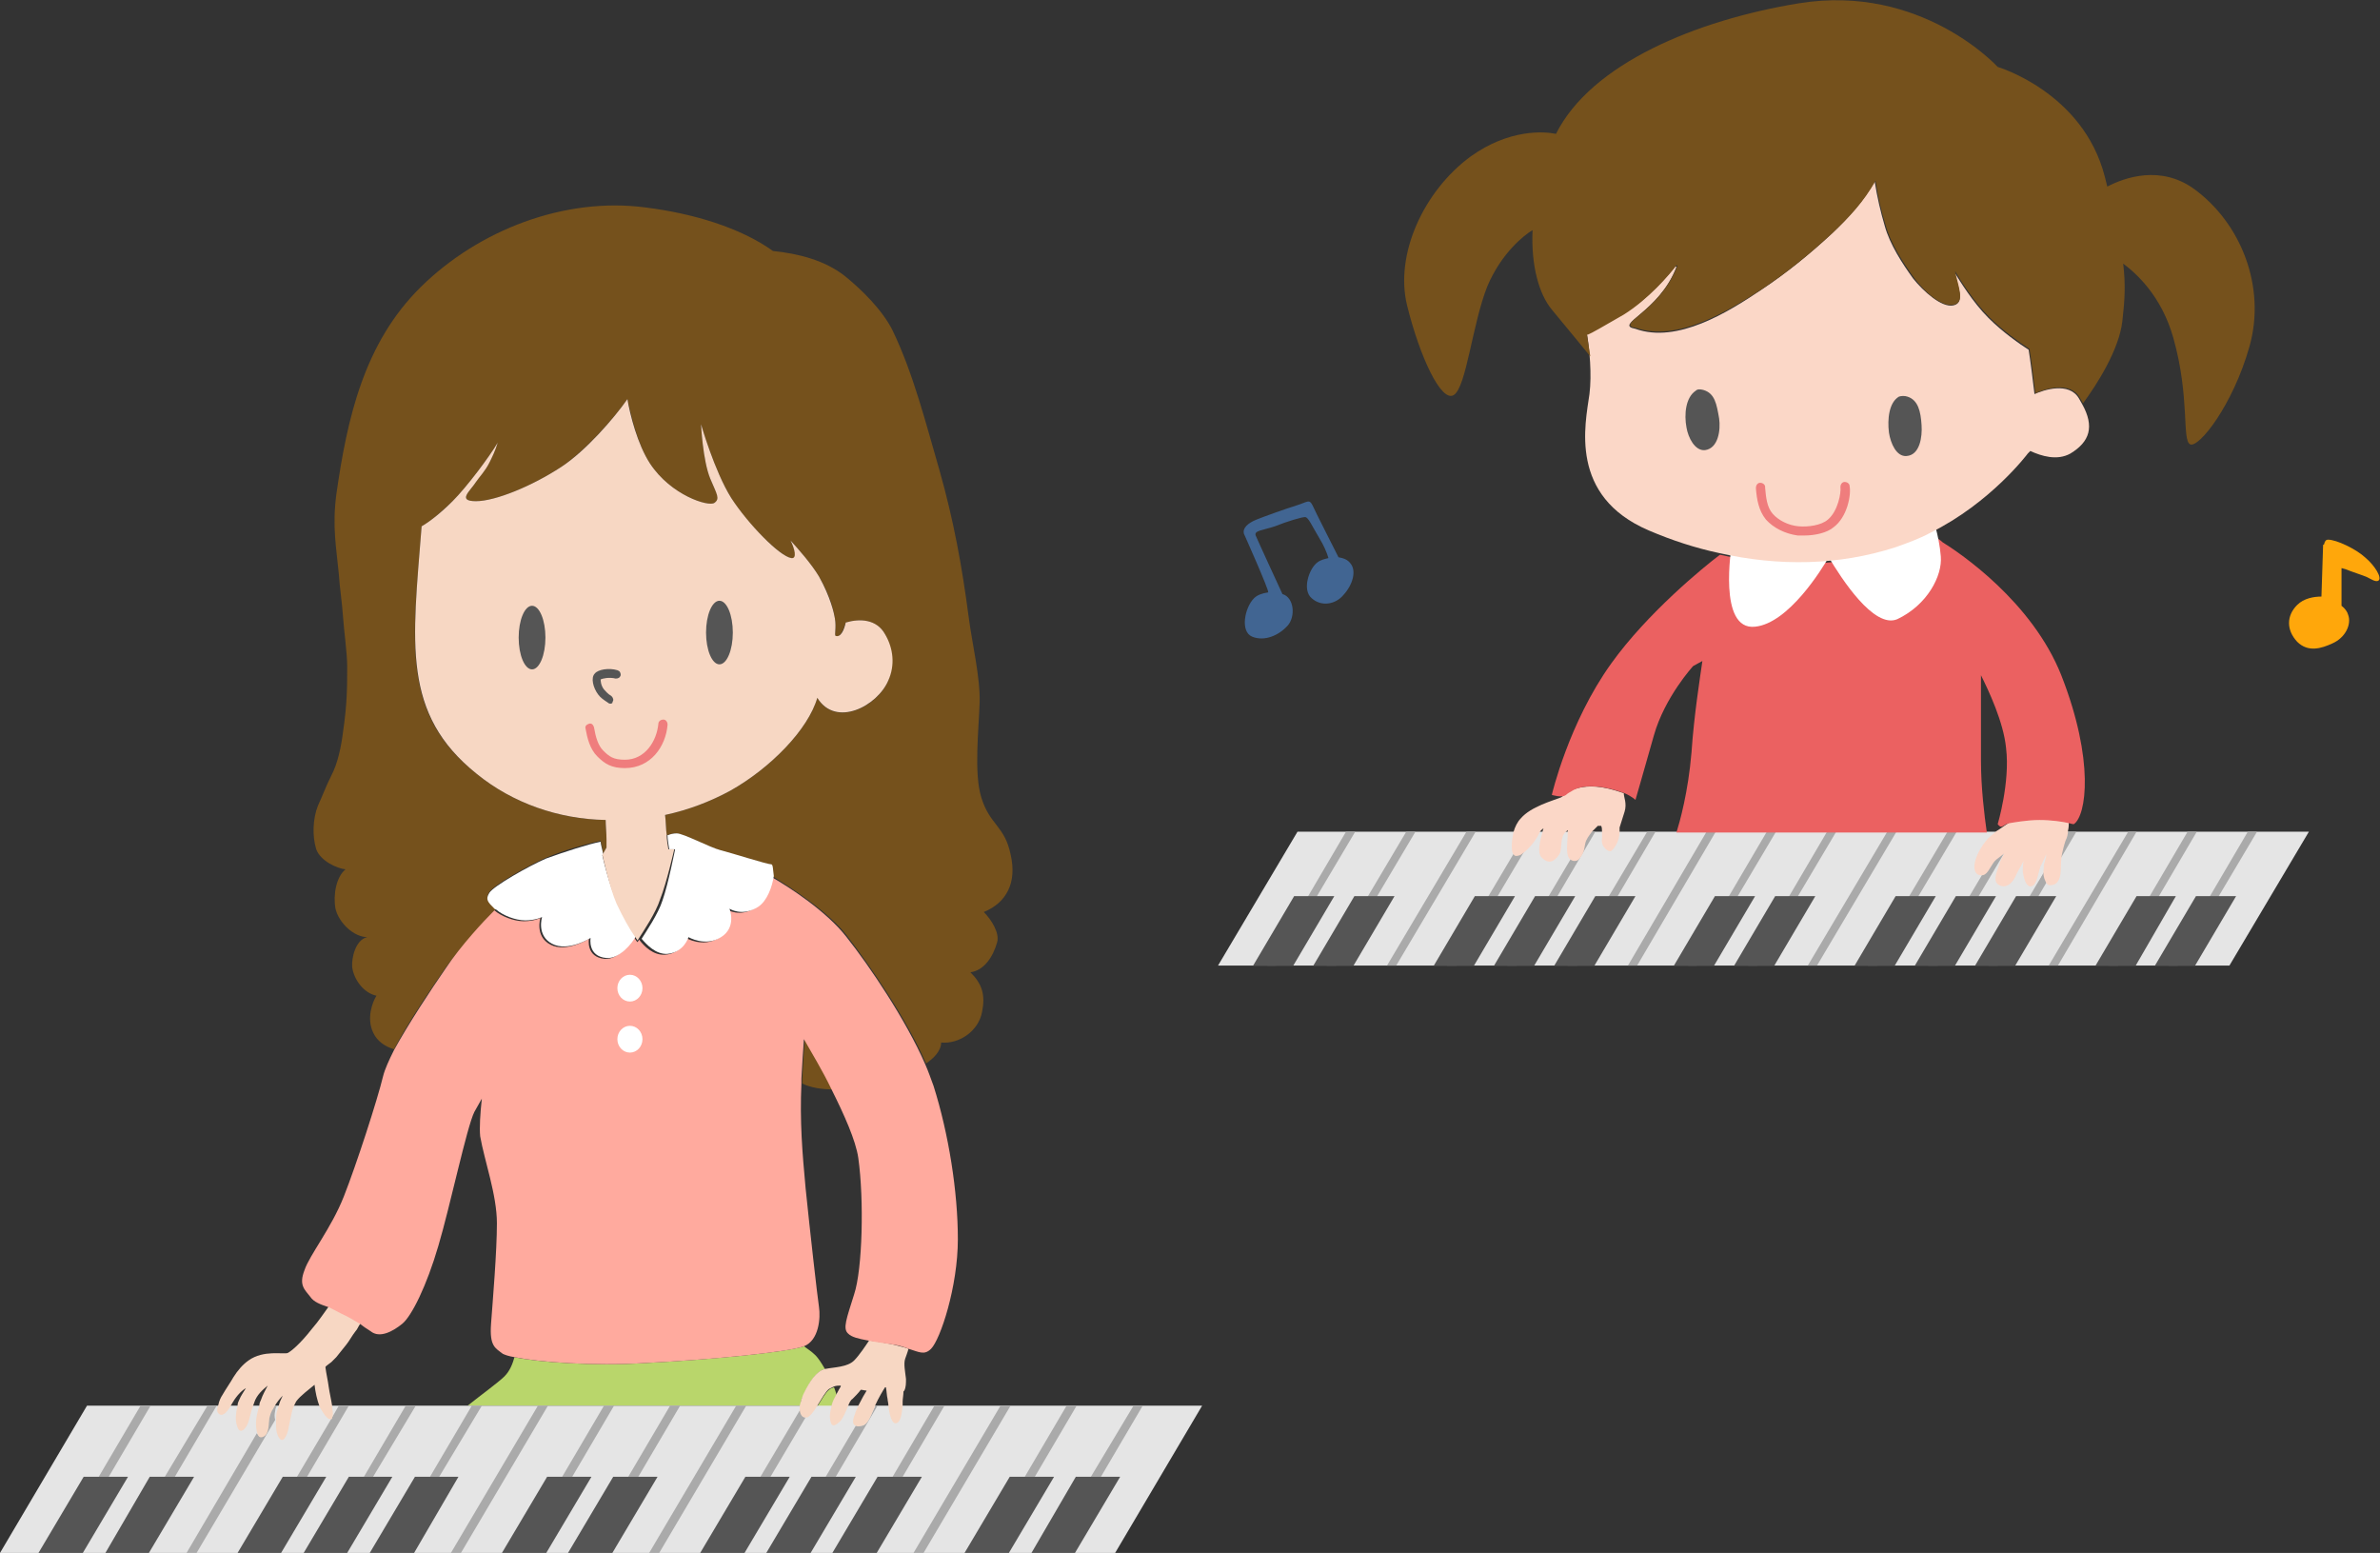 <?xml version="1.0" encoding="utf-8"?>
<!-- Generator: Adobe Illustrator 18.1.0, SVG Export Plug-In . SVG Version: 6.00 Build 0)  -->
<!DOCTYPE svg PUBLIC "-//W3C//DTD SVG 1.1//EN" "http://www.w3.org/Graphics/SVG/1.1/DTD/svg11.dtd">
<svg version="1.1" xmlns="http://www.w3.org/2000/svg" xmlns:xlink="http://www.w3.org/1999/xlink" x="0px" y="0px" width="284.5px"
	 height="185.6px" viewBox="0 0 284.5 185.6" enable-background="new 0 0 284.5 185.6" xml:space="preserve">
<rect x="0" y="0" width="284.5" height="185.6" fill="#333333" stroke="none"/>
<g id="レイヤー_1">
</g>
<g id="イラスト">
	<g>
		<g>
			<polygon fill="#E5E5E5" points="155.1,99.4 145.6,115.4 266.5,115.4 276,99.4 			"/>
			<g>
				<polygon fill="#AAAAAA" points="160.9,99.4 151.5,115.4 152.5,115.4 162,99.4 				"/>
				<polygon fill="#AAAAAA" points="168.1,99.4 158.6,115.4 159.7,115.4 169.2,99.4 				"/>
				<polygon fill="#AAAAAA" points="175.3,99.4 165.8,115.4 166.9,115.4 176.4,99.4 				"/>
				<polygon fill="#AAAAAA" points="182.5,99.4 173,115.4 174.1,115.4 183.6,99.4 				"/>
				<polygon fill="#AAAAAA" points="189.7,99.4 180.2,115.4 181.3,115.4 190.7,99.4 				"/>
				<polygon fill="#AAAAAA" points="196.9,99.4 187.4,115.4 188.5,115.4 197.9,99.4 				"/>
				<polygon fill="#AAAAAA" points="204,99.4 194.6,115.4 195.7,115.4 205.1,99.4 				"/>
				<polygon fill="#AAAAAA" points="211.2,99.4 201.8,115.4 202.8,115.4 212.3,99.4 				"/>
				<polygon fill="#AAAAAA" points="218.4,99.4 209,115.4 210,115.4 219.5,99.4 				"/>
				<polygon fill="#AAAAAA" points="225.6,99.4 216.1,115.4 217.2,115.4 226.7,99.4 				"/>
				<polygon fill="#AAAAAA" points="232.8,99.4 223.3,115.4 224.4,115.4 233.9,99.4 				"/>
				<polygon fill="#AAAAAA" points="240,99.4 230.5,115.4 231.6,115.4 241.1,99.4 				"/>
				<polygon fill="#AAAAAA" points="247.2,99.4 237.7,115.4 238.8,115.4 248.2,99.4 				"/>
				<polygon fill="#AAAAAA" points="254.4,99.4 244.9,115.4 246,115.4 255.4,99.4 				"/>
				<polygon fill="#AAAAAA" points="261.5,99.4 252.1,115.4 253.2,115.4 262.6,99.4 				"/>
				<polygon fill="#AAAAAA" points="268.7,99.4 259.3,115.4 260.3,115.4 269.8,99.4 				"/>
			</g>
			<g>
				<polygon fill="#555555" points="154.7,107.1 149.8,115.4 154.6,115.4 159.5,107.1 				"/>
				<polygon fill="#555555" points="161.9,107.1 157,115.4 161.8,115.4 166.7,107.1 				"/>
				<polygon fill="#555555" points="176.3,107.1 171.4,115.4 176.2,115.4 181.1,107.1 				"/>
				<polygon fill="#555555" points="183.5,107.1 178.6,115.4 183.4,115.4 188.3,107.1 				"/>
				<polygon fill="#555555" points="190.7,107.1 185.8,115.4 190.6,115.4 195.5,107.1 				"/>
				<polygon fill="#555555" points="205,107.1 200.1,115.4 204.9,115.4 209.8,107.1 				"/>
				<polygon fill="#555555" points="212.2,107.1 207.3,115.4 212.1,115.4 217,107.1 				"/>
				<polygon fill="#555555" points="226.6,107.1 221.7,115.4 226.5,115.4 231.4,107.1 				"/>
				<polygon fill="#555555" points="233.8,107.1 228.9,115.4 233.7,115.4 238.6,107.1 				"/>
				<polygon fill="#555555" points="241,107.1 236.1,115.4 240.9,115.4 245.8,107.1 				"/>
				<polygon fill="#555555" points="255.4,107.1 250.5,115.4 255.3,115.4 260.1,107.1 				"/>
				<polygon fill="#555555" points="262.5,107.1 257.6,115.4 262.4,115.4 267.3,107.1 				"/>
			</g>
		</g>
		<path fill="#E5E5E5" d="M244.6,103.2c0.1-0.3,0.1-0.6,0.2-1c-0.3,0.5-0.6,1.1-0.7,1.5c-0.2,0.6-0.3,1.2-0.5,1.7l0.9-1.6
			C244.5,103.7,244.6,103.5,244.6,103.2z"/>
		<path fill="#FBD7C7" d="M243.9,97.9c-1.6,0-3.1,0.3-3.7,0.4c-0.5,0.3-1,0.7-1.5,1c-0.5,0.4-1,0.8-1.3,1.2c-1.1,1.3-1.9,3.4-1,4
			c0.2,0.1,0.3,0.1,0.4,0.1c0.7,0.1,1-0.8,1.5-1.5c0.2-0.3,0.5-0.5,0.9-0.8c0.1-0.1,0.3-0.2,0.4-0.3c-0.3,0.5-0.5,0.9-0.6,1.3
			c-0.4,1.1-0.8,2.1,0,2.5c0.8,0.4,1.5-0.2,1.9-1c0.2-0.5,0.7-1.3,1-1.9c-0.1,0.5-0.1,0.9-0.1,1.3c0.2,1.3,0.6,1.9,1.1,1.7
			c0.1,0,0.1-0.1,0.2-0.1c0.1-0.1,0.2-0.3,0.3-0.5c0.2-0.5,0.3-1.1,0.5-1.7c0.2-0.4,0.5-1,0.7-1.5c0,0.3-0.1,0.6-0.2,1
			c-0.1,0.2-0.1,0.5-0.1,0.7c-0.1,0.6,0,1.1,0.2,1.5c0.1,0.3,0.3,0.5,0.5,0.5c0.6,0,1.1-0.2,1.3-1.3c0.1-0.8,0-1.5,0.2-2.5
			c0.1-0.4,0.2-0.9,0.4-1.5c0.2-0.4,0.3-0.8,0.3-1.2c0.1-0.4,0.1-0.8,0.1-1.1C246.7,98.2,245.3,97.9,243.9,97.9z"/>
		<path fill="#FBD7C7" d="M180.9,102.1c0.1,0.1,0.2,0.2,0.3,0.2c0.3,0,0.6-0.1,0.8-0.3c0.7-0.5,1.5-1.4,2-2.4c0-0.1,0.1-0.2,0.1-0.2
			c0.1-0.2,0.3-0.3,0.4-0.4c0,0.1-0.1,0.2-0.1,0.4c-0.3,1.1-0.7,2.5-0.1,3.1c1,1,1.7,0.2,2.1-0.4c0.4-0.6,0-2.1,0.8-2.7c0,0,0,0,0,0
			c0.1-0.1,0.1-0.1,0.2-0.2c0,0,0,0.1,0,0.2c0,0.1,0,0.3,0,0.4c-0.1,1.5-0.2,2.5,0.3,2.9c0.1,0.1,0.3,0.2,0.5,0.2
			c0.3,0,0.5-0.1,0.6-0.3c0.2-0.2,0.3-0.4,0.4-0.6c0.2-0.4,0.2-0.8,0.3-1.2c0.1-0.5,0.5-1,0.8-1.4c0.2-0.2,0.4-0.4,0.5-0.5
			c0.1-0.1,0.1-0.1,0.2-0.2l0.4,0c0.1,0.2,0.1,0.5,0.1,0.7c0,0.3,0,0.5,0,0.8c-0.2,1,0.8,1.7,1.1,1.5s1-1.1,1-2.3c0,0,0,0,0,0
			c0-0.2,0-0.4,0-0.5c0,0,0.2-0.6,0.6-1.9c0.3-1-0.1-1.7-0.1-2.2c-0.6-0.2-1.4-0.5-2.6-0.7c-1.9-0.3-3.1,0.1-3.8,0.4
			c-0.4,0.3-0.8,0.6-1.1,0.8c-1,0.4-3.6,1.1-4.8,2.5c-0.4,0.4-0.7,1-0.9,1.7C180.7,100.5,180.6,101.7,180.9,102.1z"/>
		<path fill="#EB6161" d="M191.6,94.1c1.2,0.2,2,0.5,2.6,0.7c0.9,0.4,1.3,0.8,1.3,0.8s0.9-3.1,2.2-7.7c1.3-4.6,4.7-8.3,4.7-8.3
			l1.1-0.6c-0.3,2.1-1,6.5-1.3,10.9c-0.4,4.8-1.4,8.3-1.8,9.6h3.6h1.1h6.1h1.1h6.1h1.1h6.1h1.1h6.1h1.1h3.6
			c-0.3-2.1-0.7-5.4-0.7-8.6c0-3.4,0-7.7,0-10.2c0.9,1.8,2.7,5.6,3,8.7c0.5,4.1-1,9.1-1,9.1s0.2,0.3,0.4,0.3s0.6-0.3,0.6-0.3
			s0.1,0,0.3-0.1c0.6-0.1,2.2-0.4,3.7-0.4c1.4,0,2.8,0.2,3.6,0.4c0.3,0.1,0.5,0.1,0.5,0.1c1.5-1,2.5-7.6-1.5-17.8
			c-3.5-8.8-12.1-14.6-14.2-15.9c-0.4-0.4-1-0.7-1.5-0.9c-1.3,0.6-2.6,1.2-4.1,1.7c-6.9,2.2-14,2.3-21,0.7c-2,1.5-8.7,7-13,13
			c-5.1,7.1-7.1,15.7-7.1,15.7s1.2,0.4,1.7,0c0,0,0.2-0.2,0.6-0.4C188.5,94.1,189.7,93.8,191.6,94.1z"/>
		<path fill="#FFFFFF" d="M232,66.5c-0.2-2.6-1.1-5-1.1-5L207,65.2c0,0-1.7,10.2,2.8,9.7c4-0.4,8-6.9,8.8-8.3
			c1.5,2.5,5.4,8.6,8.2,7.4C230.4,72.3,232.2,68.8,232,66.5z"/>
		<path fill="#FBD7C7" d="M226.6,65.4c1.4-0.5,2.8-1,4.1-1.7c7.3-3.6,11.7-9.5,11.7-9.5l0.3-0.3c1.3,0.6,3.2,1.2,4.8,0.3
			c2.3-1.4,2.9-3.2,1.4-5.9c-0.1-0.2-0.3-0.5-0.4-0.7c-1.2-2-4.2-1-5.3-0.5c-0.2-1.7-0.5-4.1-0.7-5.3c-1.1-0.7-3.1-2.1-4.8-3.8
			c-1.9-1.9-3.4-4.4-4.1-5.5c0.5,1.9,1.3,3.7-0.1,4c-1.4,0.3-3.6-1.7-4.8-3.2c-1.3-1.8-2.8-4.1-3.4-6.3c-0.5-1.7-0.9-3.4-1.2-5.3
			c-1.4,2.4-3.1,4.3-5.1,6.2c-2.7,2.5-5.4,4.7-8.4,6.7c-4,2.7-10.1,6.5-15.1,4.7c-2.7-0.5,2.8-1.9,4.9-7.4l0,0c0,0-0.1,0-0.1-0.1
			c-0.8,1-3.4,4.1-6.3,5.7c-2.6,1.5-3.9,2.2-4.3,2.4c0.3,1.8,0.6,4.8,0.3,7.2c-0.5,3.6-2.5,12.2,7.1,16.3c2.8,1.2,5.6,2.1,8.4,2.7
			C212.6,67.7,219.8,67.6,226.6,65.4z"/>
		<path fill="#75511C" d="M200.4,31.7c0,0,0.1,0,0.1,0.1l0,0c-2.1,5.5-7.6,7-4.9,7.4c5,1.7,11.1-2.1,15.1-4.7c3-2,5.7-4.2,8.4-6.7
			c2-1.9,3.7-3.7,5.1-6.2c0.3,2,0.7,3.7,1.2,5.3c0.6,2.2,2.1,4.5,3.4,6.3c1.1,1.5,3.3,3.6,4.8,3.2c1.3-0.3,0.5-2.1,0.1-4
			c0.7,1.2,2.3,3.7,4.1,5.5c1.7,1.7,3.6,3,4.8,3.8c0.2,1.2,0.5,3.5,0.7,5.3c1.1-0.5,4.1-1.5,5.3,0.5c0.1,0.2,0.3,0.5,0.4,0.7
			c1.7-2.3,4.3-6.4,4.7-9.8c0.3-2.6,0.4-4.4,0.1-6.9c1.6,1.2,4.6,3.9,6,8.9c2,7.1,1,12.2,2,12.7c1,0.5,5.1-4.6,7.1-11.7
			c2-7.1-1-14.7-6.6-18.8c-4-2.9-8.3-1.4-10.4-0.3c-0.1-0.4-0.2-0.8-0.3-1.2C249,11,238.8,8,238.8,8S229.7-2,215,0.4
			c-12.2,2-24.8,7.2-29,15.6c-1.4-0.3-5.6-0.6-10.2,2.7c-5.6,4.1-9.1,11.7-7.6,17.8c1.5,6.1,4.1,11.7,5.6,10.7c1.5-1,2.2-8.5,4-13
			c1.7-4,4.4-6.1,5.4-6.7c-0.2,4.3,0.8,7.7,2.3,9.5c2.5,3,4.6,5.6,4.6,5.6l-0.4-2.6c0,0,0.1,0,0.1,0c0.5-0.2,1.7-0.9,4.3-2.4
			C197,35.8,199.6,32.8,200.4,31.7z"/>
		<path fill="#555555" d="M228,47.4c1.3,0.4,1.6,1.8,1.7,3.4c0.1,1.4-0.2,3.6-1.8,3.7c-1.2,0.1-1.9-1.5-2.1-2.8
			c-0.2-1.6,0-3.6,1.2-4.3C227.3,47.3,227.7,47.3,228,47.4z"/>
		<path fill="#EF7D7D" d="M215.7,64c-0.3,0-0.5,0-0.8,0c-1.5-0.2-2.9-0.9-3.8-1.9c-0.9-1.1-1.1-2.5-1.2-3.7l0-0.1
			c0-0.3,0.2-0.6,0.5-0.6c0.3,0,0.6,0.2,0.6,0.5l0,0.1c0.1,1.1,0.2,2.3,0.9,3.1c0.7,0.8,1.9,1.4,3.1,1.5c1.1,0.1,2.7-0.1,3.5-0.8
			c1.2-1,1.6-3.2,1.5-3.9c0-0.3,0.2-0.6,0.5-0.6c0.3,0,0.6,0.2,0.6,0.5c0.2,1.1-0.3,3.7-1.9,4.9C218.4,63.7,216.9,64,215.7,64z"/>
		<path fill="#555555" d="M203.6,46.6c1.4,0.4,1.6,1.7,1.9,3.4c0.2,1.4-0.1,3.6-1.7,3.8c-1.2,0.1-2-1.5-2.2-2.7
			c-0.3-1.6-0.1-3.6,1.1-4.4C202.9,46.5,203.2,46.5,203.6,46.6z"/>
		<path fill="#FFA70B" d="M282.7,66.6c-1.1-1-3.4-2.1-4.4-2.1c-0.3,0-0.4,0.2-0.5,0.6h-0.1l-0.2,6.2c-0.9,0-2.1,0.2-2.9,1
			c-1.3,1.3-1.3,3,0,4.4c1.3,1.3,2.9,0.8,4.2,0.2c1.6-0.7,2.3-2.3,1.9-3.4c-0.1-0.4-0.4-0.8-0.8-1.1c0-1.3,0-2.9,0-3.4
			c0-0.3,0-0.6,0-1.1c0.1,0,0.3,0.1,0.4,0.1c1,0.4,2.3,0.8,2.7,1s1,0.6,1.3,0.4C284.8,69.1,283.9,67.6,282.7,66.6z"/>
		<path fill="#416592" d="M161.4,67.3c-0.3-0.4-0.8-0.6-1.4-0.7c-0.6-1.2-2.8-5.5-3.1-6.2c-0.4-0.8-0.6-0.4-1.9,0
			c-1.3,0.4-3.8,1.3-4.8,1.7c-1,0.4-1.7,1-1.5,1.7c0,0,3,6.7,2.9,7c0,0,0,0,0,0c-0.7,0.1-1.3,0.3-1.7,0.7c-1.1,1.1-1.7,4-0.2,4.6
			c1.5,0.6,3.2-0.2,4.2-1.3s0.8-3.4-0.6-3.8c0,0-3-6.5-3.2-7c-0.2-0.6,0.8-0.6,2.3-1.1c1.5-0.6,3.2-1.1,3.6-1.1s0.8,1,1.7,2.5
			c0.5,0.8,0.9,1.7,1.1,2.4c-0.4,0.1-0.9,0.2-1.3,0.5c-1,0.7-1.9,3.3-0.7,4.3c1.1,1,2.8,0.8,3.8-0.4
			C161.7,69.9,162.2,68.2,161.4,67.3z"/>
	</g>
	<g>
		<g>
			<g>
				<path fill="#75511C" d="M59.3,108.6c0,0-0.1-0.1-0.2-0.1c-0.8-0.8-1.1-1.1-0.6-1.9s4.7-3.2,6.8-4.1c2.1-0.9,5-1.7,6.5-2
					c0.1,0.4,0.2,0.9,0.3,1.5l0.4-0.7c0-0.4,0-0.7,0-1c0-0.7-0.1-1.7-0.1-2.3c-5.6-0.1-11.1-2-15.4-5.5c-9.1-7.2-7.7-15.6-6.6-29.6
					c1-0.5,2.3-1.7,3.7-3c1.7-1.7,4.4-5.3,5.4-7c-0.3,1-0.7,1.8-1,2.4c-0.5,1-1.2,1.6-1.6,2.3c-0.7,1.1-2.3,2.3,0,2.3
					c2.3,0,6.7-1.8,10.2-4.1c2.8-1.9,6.3-5.8,7.9-8.1c0.4,1.8,1.2,5.4,2.7,7.7c2.5,3.8,7,5.2,7.7,4.7c0.8-0.5,0.3-1-0.5-2.9
					c-0.9-2.3-1.1-6.5-1.1-6.5s1.6,5.6,3.6,8.8c2,3.2,5.9,7,7.2,7.2c0.8,0.1,0.4-1-0.1-2.1c1,1.1,2.5,2.8,3.4,4.3
					c1.5,2.5,1.8,4.4,1.9,5c0.2,1.2-0.1,2,0.1,2.1c0.5,0.3,0.9-0.7,1.2-1.6c1.7-0.5,3.7-0.4,4.7,1.4c0.9,1.7,1.1,3.7,0.4,5.5
					c-1.3,3.2-6.4,5.7-8.5,2.1c-1.1,3.8-5.6,8.4-10.4,11.1c-2.4,1.3-5,2.3-7.8,2.9c0.1,0.8,0.1,1.8,0.2,2.4c0,0,0.1,0,0.1,0
					c0.3-0.1,0.6-0.2,1-0.2c0.8,0,4.1,1.7,5.2,2s5.6,1.7,6.1,1.7c0.2,0,0.3,0.6,0.2,1.4c2.1,1.3,6.7,4.2,9,7.2
					c2.7,3.5,7.1,9.9,9.4,15.2c0.9-0.6,1.8-1.5,1.8-2.5c2.2,0.2,4.5-1.4,4.9-3.7c0.4-2,0-3.3-1.4-4.7c1.6-0.2,2.7-1.8,3.2-3.6
					c0.3-1.1-0.7-2.7-1.6-3.6c2.7-1.1,4-3.5,3.2-6.9c-0.7-3.4-2.5-3.5-3.5-6.8c-0.9-2.9-0.3-8.1-0.2-11.3c0.1-3-0.9-7.1-1.3-10.2
					c-0.8-6.1-1.8-11.6-3.5-17.6c-1.6-5.5-3.1-11.5-5.6-16.7c-1.2-2.4-3.6-4.8-5.7-6.5c-2.4-1.9-5.6-2.7-8.6-3
					c-3.9-2.8-9.6-4.5-15.2-5.2c-9.7-1.3-20,2.7-26.9,9.5c-6.8,6.7-8.8,15.7-10.1,24.8c-0.5,3.9,0,6.3,0.3,9.5
					c0.1,1.6,0.4,3.5,0.5,5.1c0.1,1.5,0.5,4.4,0.5,5.9c0,2.5,0,4.5-0.5,7.9c-0.2,1.6-0.6,3.7-1.4,5.2c-0.7,1.4-1,2.3-1.6,3.6
					c-0.6,1.5-0.7,3.6-0.2,5.2c0.5,1.4,2.5,2.3,3.5,2.4c-1.1,0.9-1.5,3-1.2,4.7c0.4,1.7,2.2,3.4,3.8,3.4c-1.4,0.3-1.9,2.5-1.8,3.6
					c0.2,1.5,1.4,3.1,2.9,3.4c-0.5,0.8-1.2,2.7-0.4,4.4c0.5,1.1,1.5,1.7,2.5,2c1.6-3.1,4.4-7.2,6.2-9.8
					C55.3,112.9,58,110,59.3,108.6z"/>
				<path fill="#75511C" d="M96.2,124.2c-0.1,1.3-0.2,2.9-0.3,4.7c0,0.2,0,0.4,0,0.6c1,0.5,2.4,0.7,3.6,0.7
					C98.4,127.9,97.2,125.8,96.2,124.2z"/>
			</g>
			<g>
				<path fill="#B9D66B" d="M98.6,163.6c-0.4-0.7-0.8-1.3-1.1-1.6c-0.5-0.5-1-0.8-1.4-1.1c-1.9,0.7-11.1,1.6-18.9,2
					c-6.3,0.4-12.9-0.1-15.7-0.7c-0.2,0.7-0.5,1.6-1.2,2.3c-0.7,0.7-2.9,2.3-4.4,3.5h0.5h1.2h6.7h1.2h6.7h1.2h6.7h1.2H88h1.2h6.5
					c0-0.4,0.1-0.8,0.4-1.3C96.8,165,97.7,163.9,98.6,163.6z"/>
				<path fill="#B9D66B" d="M99.7,165.8c-0.2,0.1-0.4,0.1-0.6,0.3c-0.4,0.3-0.9,1.2-1.4,2h1.7c0.2-0.5,0.4-1,0.6-1.4
					C99.9,166.3,99.8,166.1,99.7,165.8z"/>
			</g>
			<polygon fill="#E5E5E5" points="10.4,168 0,185.6 133.3,185.6 143.7,168 			"/>
			<g>
				<polygon fill="#AAAAAA" points="13,176.5 18,168 16.8,168 11.8,176.5 				"/>
				<polygon fill="#AAAAAA" points="20.9,176.5 25.9,168 24.8,168 19.7,176.5 				"/>
				<path fill="#AAAAAA" d="M32.9,168.6c0-0.2,0.1-0.4,0.2-0.6h-0.4l-0.1,0.2c-0.2,0.4-0.4,0.8-0.5,1.2c-0.1,0.6-0.1,1.9-0.7,2.2
					c-0.3,0.2-0.5,0-0.7-0.3l-8.4,14.3h1.2l9.4-15.9C32.8,169.4,32.8,169,32.9,168.6z"/>
				<path fill="#AAAAAA" d="M39.7,169.4C39.7,169.5,39.7,169.5,39.7,169.4l-4.2,7.1h1.2l5-8.5h-1.2L39.7,169.4z"/>
				<polygon fill="#AAAAAA" points="43.5,176.5 44.6,176.5 49.7,168 48.5,168 				"/>
				<polygon fill="#AAAAAA" points="51.4,176.5 52.5,176.5 57.6,168 56.4,168 				"/>
				<polygon fill="#AAAAAA" points="65.5,168 64.3,168 53.9,185.6 55.1,185.6 				"/>
				<polygon fill="#AAAAAA" points="67.2,176.5 68.4,176.5 73.4,168 72.2,168 				"/>
				<polygon fill="#AAAAAA" points="75.1,176.5 76.3,176.5 81.3,168 80.1,168 				"/>
				<polygon fill="#AAAAAA" points="89.2,168 88,168 77.6,185.6 78.8,185.6 				"/>
				<path fill="#AAAAAA" d="M95.7,168.4l-4.8,8.1h1.2l4.2-7.1C95.9,169.4,95.7,169,95.7,168.4z"/>
				<path fill="#AAAAAA" d="M104.5,168.3c-0.5,1.1-0.8,2-1.5,2.1c-0.2,0-0.5,0-0.7,0l-3.6,6.1h1.2l5-8.5h-0.4
					C104.6,168.1,104.6,168.2,104.5,168.3z"/>
				<polygon fill="#AAAAAA" points="107.9,176.5 112.9,168 111.7,168 106.7,176.5 				"/>
				<polygon fill="#AAAAAA" points="119.6,168 109.2,185.6 110.4,185.6 120.8,168 				"/>
				<polygon fill="#AAAAAA" points="123.7,176.5 128.7,168 127.5,168 122.5,176.5 				"/>
				<polygon fill="#AAAAAA" points="131.6,176.5 136.6,168 135.5,168 130.4,176.5 				"/>
			</g>
			<g>
				<polygon fill="#555555" points="13,176.5 11.8,176.5 10,176.5 4.6,185.6 6.4,185.6 7.6,185.6 9.9,185.6 15.3,176.5 				"/>
				<polygon fill="#555555" points="20.9,176.5 19.7,176.5 17.9,176.5 12.6,185.6 14.3,185.6 15.5,185.6 17.8,185.6 23.2,176.5 				
					"/>
				<polygon fill="#555555" points="36.7,176.5 35.5,176.5 33.8,176.5 28.4,185.6 30.2,185.6 31.3,185.6 33.6,185.6 39,176.5 				
					"/>
				<polygon fill="#555555" points="44.6,176.5 43.5,176.5 41.7,176.5 36.3,185.6 38.1,185.6 39.2,185.6 41.5,185.6 46.9,176.5 				
					"/>
				<polygon fill="#555555" points="52.5,176.5 51.4,176.5 49.6,176.5 44.2,185.6 46,185.6 47.2,185.6 49.5,185.6 54.8,176.5 				
					"/>
				<polygon fill="#555555" points="68.4,176.5 67.2,176.5 65.4,176.5 60,185.6 61.8,185.6 63,185.6 65.3,185.6 70.7,176.5 				"/>
				<polygon fill="#555555" points="76.3,176.5 75.1,176.5 73.3,176.5 67.9,185.6 69.7,185.6 70.9,185.6 73.2,185.6 78.6,176.5 				
					"/>
				<polygon fill="#555555" points="92.1,176.5 90.9,176.5 89.1,176.5 83.7,185.6 85.5,185.6 86.7,185.6 89,185.6 94.4,176.5 				
					"/>
				<polygon fill="#555555" points="100,176.5 98.8,176.5 97,176.5 91.6,185.6 93.4,185.6 94.6,185.6 96.9,185.6 102.3,176.5 				
					"/>
				<polygon fill="#555555" points="107.9,176.5 106.7,176.5 104.9,176.5 99.5,185.6 101.3,185.6 102.5,185.6 104.8,185.6 
					110.2,176.5 				"/>
				<polygon fill="#555555" points="123.7,176.5 122.5,176.5 120.7,176.5 115.3,185.6 117.1,185.6 118.3,185.6 120.6,185.6 
					126,176.5 				"/>
				<polygon fill="#555555" points="131.6,176.5 130.4,176.5 128.6,176.5 123.3,185.6 125,185.6 126.2,185.6 128.5,185.6 
					133.9,176.5 				"/>
			</g>
			<path fill="#F7D7C3" d="M103.9,160.2c-0.4,0.6-1.2,1.8-1.8,2.4c-0.8,0.8-2.4,0.8-3.4,1c0,0-0.1,0-0.1,0c-1,0.3-1.8,1.4-2.6,3.1
				c-0.2,0.5-0.3,0.9-0.4,1.3c0,0.1,0,0.3,0,0.4c0,0.6,0.3,1,0.6,1c0.1,0,0.2,0,0.3,0c0.3-0.1,0.8-0.7,1.2-1.4c0.5-0.8,1-1.7,1.4-2
				c0.2-0.1,0.4-0.2,0.6-0.3c0.3-0.1,0.5-0.1,0.8-0.1l0,0.1c-0.1,0.2-0.3,0.5-0.5,0.9c-0.2,0.4-0.5,0.9-0.6,1.4
				c-0.1,0.5-0.2,0.9-0.2,1.3c0.1,1.5,0.6,1.1,1.2,0.6c0.4-0.4,0.7-1.2,1-1.9c0.1-0.3,0.3-0.7,0.5-0.8c0.3-0.3,0.7-0.7,1-1.1
				c0.2,0,0.5,0.1,0.7,0.1c-0.2,0.3-0.6,1-1,1.8c-0.1,0.3-0.3,0.6-0.4,1c-0.4,1-0.2,1.3,0.1,1.4c0.2,0.1,0.4,0.1,0.7,0
				c0.7-0.1,1-1,1.5-2.1c0-0.1,0.1-0.2,0.1-0.3c0.4-0.9,1-1.9,1.2-2.2c0.1,0,0.1,0,0.1,0c0.1,0.5,0.1,1,0.2,1.4
				c0,0.2,0.1,0.5,0.1,0.8c0.1,1,0.4,2.2,0.9,2.1c0.6-0.1,0.7-1.2,0.8-2.1c0-0.2,0-0.4,0-0.5c0-0.3,0.1-0.8,0.1-1.2
				c0,0,0.1-0.1,0.1-0.1c0.2-0.4,0.2-0.9,0.2-1.3c0-0.1,0-0.1,0-0.1l0,0c-0.1-0.9-0.3-1.8-0.1-2.4c0.1-0.3,0.3-0.8,0.4-1.2
				c-0.5-0.2-1.1-0.3-1.8-0.5C105.8,160.5,104.8,160.3,103.9,160.2z"/>
			<path fill="#F7D7C3" d="M26.2,169c0.5,0.4,1.1-0.5,1.4-1c0-0.1,0.1-0.1,0.1-0.2c0.4-0.7,1-1.5,1.7-1.9c-0.3,0.5-0.6,0.9-0.8,1.4
				c-0.1,0.2-0.2,0.4-0.2,0.7c-0.2,0.8-0.3,1.6-0.1,2.3c0.1,0.3,0.2,0.7,0.5,0.7c0.3,0,0.5-0.3,0.7-0.6c0.4-0.8,0.4-1.5,0.8-2.5
				c0-0.1,0.1-0.2,0.1-0.3c0.3-0.9,1-1.5,1.6-2h0c-0.3,0.6-0.6,1.1-0.8,1.7c-0.1,0.2-0.2,0.4-0.2,0.7c-0.2,0.7-0.4,1.4-0.4,2.1
				c0,0.2,0,0.8,0.2,1.3c0.1,0.3,0.3,0.5,0.7,0.3c0.7-0.3,0.6-1.6,0.7-2.2c0.1-0.4,0.2-0.8,0.5-1.2c0-0.1,0.1-0.1,0.1-0.2
				c0.3-0.5,0.6-0.9,1-1.3c-0.2,0.4-0.4,0.8-0.5,1.3c-0.1,0.2-0.1,0.4-0.2,0.6c-0.1,0.4-0.1,0.7-0.1,1.1c0,0.2,0,0.5,0,0.7
				c0,0.4,0.1,1,0.4,1.4c0.6,0.8,1.1-1,1.1-1.3c0.2-0.8,0.3-1.7,0.6-2.5c0.1-0.2,0.2-0.4,0.3-0.6c0.5-0.7,1.5-1.4,2.2-2
				c0.1,0.9,0.3,1.8,0.6,2.6c0,0.1,0.1,0.2,0.1,0.2c0.2,0.3,0.8,1.5,1.3,1.3c0.1,0,0.1,0,0.1-0.1c0,0,0-0.1,0-0.1
				c0.2-0.3,0-1.1,0-1.4c0,0,0,0,0,0c-0.1-0.7-0.3-1.5-0.4-2.2c-0.1-0.8-0.3-1.6-0.4-2.4c0-0.1,0.2-0.2,0.3-0.3
				c0.1-0.1,0.3-0.2,0.4-0.3c0.2-0.2,0.4-0.4,0.6-0.6c0.4-0.5,0.8-1,1.2-1.5c0.4-0.5,0.7-1.1,1.1-1.6c0.2-0.2,0.3-0.5,0.5-0.8
				c0,0,0.1-0.1,0.1-0.2c-0.6-0.4-1.3-0.8-2.1-1.3c-0.5-0.3-1-0.6-1.6-0.8c-0.6,0.8-1.3,1.9-2.1,2.8c-1.4,1.8-2.5,2.7-2.9,2.9
				c-0.5,0.2-2.9-0.4-4.7,0.9c-0.7,0.5-1.3,1.2-1.8,2c-0.4,0.7-0.9,1.4-1.3,2.1c-0.2,0.3-0.4,0.7-0.5,1.2
				C25.9,168.4,25.9,168.8,26.2,169z"/>
			<path fill="#FFAA9E" d="M43,158.2c0.4,0.3,0.8,0.6,1.3,0.9c1.1,0.9,2.7,0,3.8-0.9s2.9-4.5,4.3-9.3c1.4-4.7,3.4-14.2,4.3-16
				c0.3-0.5,0.6-1.1,0.9-1.6c-0.2,1.8-0.3,3.5-0.2,4.5c0.5,2.9,2,7,2,10.4s-0.5,9.3-0.7,12c-0.2,2.7,0.5,2.9,1.4,3.6
				c0.2,0.1,0.7,0.3,1.4,0.4c2.9,0.6,9.4,1.1,15.7,0.7c7.9-0.4,17.1-1.3,18.9-2c0,0,0,0,0,0c1.8-0.7,2-3.4,1.8-4.7
				s-1.1-9.3-1.6-14.2c-0.4-4.3-0.7-8-0.5-12.5c0-0.2,0-0.4,0-0.6c0.1-1.7,0.2-3.4,0.3-4.7c0.9,1.6,2.2,3.7,3.3,6
				c1.5,3,2.9,6.1,3.2,8.2c0.7,5,0.5,13.3-0.5,16.3c-0.9,2.9-1.4,4.1-0.7,4.7c0.4,0.4,1.2,0.6,2.3,0.8c0.9,0.2,1.9,0.3,3.1,0.5
				c0.7,0.1,1.3,0.3,1.8,0.5c1.3,0.4,1.9,0.8,2.7,0c1.1-1.1,3.2-7.4,3.2-13.1s-1.1-12.6-2.9-18.3c-0.3-0.8-0.6-1.7-1-2.6
				c-2.3-5.3-6.7-11.8-9.4-15.2c-2.4-3.1-6.9-6-9-7.2c-0.2,1.2-0.7,2.9-1.9,3.7c-1.9,1.2-3.4,0.2-3.4,0.2s0.8,2.2-1,3.4
				c-1.9,1.2-3.9,0-3.9,0s-0.5,1.9-2.5,2c-1.4,0.1-2.5-1-3.1-1.8c-0.1,0.2-0.2,0.3-0.2,0.3s-0.2-0.2-0.4-0.6
				c-0.5,0.8-1.9,2.7-3.5,2.6c-2.3-0.2-1.9-2.4-1.9-2.4s-2.7,1.7-4.6,0.7c-1.9-1-1.2-3.2-1.2-3.2s-0.7,0.4-2,0.4
				c-1.2,0-2.7-0.6-3.5-1.3c-1.3,1.3-4,4.2-5.8,6.9c-1.8,2.6-4.5,6.7-6.2,9.8c-0.6,1.2-1.1,2.3-1.3,3.1c-0.7,2.9-3.2,10.6-4.7,14.4
				s-4.1,7-4.7,8.8c-0.7,1.8,0,2.3,0.7,3.2c0.4,0.6,1.2,0.9,2.1,1.2c0.5,0.2,1,0.5,1.6,0.8C41.7,157.4,42.3,157.8,43,158.2z"/>
			<path fill="#FFFFFF" d="M92.2,103.3c-0.5,0-4.9-1.4-6.1-1.7s-4.4-2-5.2-2c-0.4,0-0.8,0.1-1,0.2c0,0-0.1,0-0.1,0c0,0,0,0.1,0,0.1
				c0,0.4,0.1,1,0.2,1.6l0.7,0c0,0-0.8,4.1-1.5,6.1c-0.5,1.6-2,3.8-2.5,4.6c0.6,0.7,1.7,1.9,3.1,1.8c2-0.2,2.5-2,2.5-2s2,1.2,3.9,0
				c1.9-1.2,1-3.4,1-3.4s1.5,1,3.4-0.2c1.1-0.7,1.7-2.4,1.9-3.7C92.4,103.9,92.4,103.3,92.2,103.3z"/>
			<path fill="#FFFFFF" d="M72,102.2l0.1-0.1c-0.1-0.6-0.3-1.2-0.3-1.5c-1.5,0.3-4.3,1.2-6.5,2c-2.1,0.9-6.3,3.3-6.8,4.1
				s-0.2,1.1,0.6,1.9c0,0,0.1,0.1,0.2,0.1c0.8,0.7,2.3,1.3,3.5,1.3c1.2,0,2-0.4,2-0.4s-0.7,2.2,1.2,3.2c1.9,1,4.6-0.7,4.6-0.7
				s-0.4,2.2,1.9,2.4c1.6,0.1,3.1-1.8,3.5-2.6c-0.5-0.7-1.3-2.1-2.1-3.8C72.8,105.9,72,102.2,72,102.2z"/>
			<path fill="#F7D7C3" d="M80.6,101.5l-0.7,0c-0.1-0.6-0.2-1.2-0.2-1.6c0,0,0-0.1,0-0.1c-0.1-0.6-0.1-1.7-0.2-2.4
				c2.8-0.6,5.4-1.6,7.8-2.9c4.8-2.7,9.3-7.3,10.4-11.1c2.2,3.6,7.2,1,8.5-2.1c0.8-1.8,0.6-3.8-0.4-5.5c-1-1.8-3-1.9-4.7-1.4
				c-0.2,0.9-0.6,1.8-1.2,1.6c-0.2-0.1,0.1-0.9-0.1-2.1c-0.1-0.6-0.5-2.5-1.9-5c-0.9-1.5-2.4-3.2-3.4-4.3c0.5,1,0.8,2.2,0.1,2.1
				c-1.4-0.2-5.2-4.1-7.2-7.2c-2-3.2-3.6-8.8-3.6-8.8s0.2,4.3,1.1,6.5c0.8,1.9,1.2,2.4,0.5,2.9c-0.7,0.5-5.2-0.9-7.7-4.7
				c-1.5-2.3-2.4-5.9-2.7-7.7c-1.6,2.3-5,6.2-7.9,8.1c-3.5,2.3-7.9,4.1-10.2,4.1c-2.3,0-0.7-1.2,0-2.3c0.4-0.6,1.1-1.3,1.6-2.3
				c0.3-0.6,0.7-1.4,1-2.4c-1,1.7-3.7,5.3-5.4,7c-1.4,1.4-2.8,2.5-3.7,3C49.3,76.9,48,85.3,57,92.5c4.3,3.5,9.8,5.4,15.4,5.5
				c0,0.6,0.1,1.6,0.1,2.3c0,0.3,0,0.6,0,1l-0.4,0.7l-0.1,0.1c0,0,0.8,3.8,1.7,5.9c0.8,1.7,1.6,3.1,2.1,3.8c0.3,0.4,0.4,0.6,0.4,0.6
				s0.1-0.1,0.2-0.3c0.5-0.8,2-3,2.5-4.6C79.7,105.5,80.6,101.5,80.6,101.5z"/>
		</g>
		<ellipse fill="#FFFFFF" cx="75.3" cy="118.1" rx="1.5" ry="1.6"/>
		<ellipse fill="#FFFFFF" cx="75.3" cy="124.2" rx="1.5" ry="1.6"/>
		<path fill="#EF7D7D" d="M74.7,91.8c-1.6,0-2.4-0.5-3.3-1.4c-0.9-0.9-1.2-2.2-1.4-3.3c-0.1-0.3,0.1-0.5,0.4-0.6
			c0.3-0.1,0.5,0.1,0.6,0.4c0.2,1.2,0.5,2.2,1.1,2.8c0.7,0.7,1.2,1.1,2.6,1.1c2.4,0,3.8-2.2,4-4.3c0-0.3,0.3-0.5,0.6-0.5
			c0.3,0,0.5,0.3,0.5,0.6C79.6,89.2,77.8,91.8,74.7,91.8C74.8,91.8,74.7,91.8,74.7,91.8z"/>
		<path fill="#555555" d="M73,84.1c-0.1,0-0.2,0-0.3-0.1c-0.6-0.4-0.9-0.6-1.2-1c-0.6-0.8-0.9-2-0.4-2.5c0.4-0.5,1.7-0.7,2.7-0.4
			c0.3,0.1,0.4,0.3,0.4,0.6c-0.1,0.3-0.3,0.4-0.6,0.4c-0.8-0.2-1.6,0-1.8,0.1c0,0.1,0,0.7,0.4,1.2c0.2,0.2,0.4,0.5,0.9,0.8
			c0.2,0.2,0.3,0.5,0.1,0.7C73.3,84,73.1,84.1,73,84.1z"/>
		<ellipse fill="#555555" cx="63.6" cy="76.2" rx="1.6" ry="3.8"/>
		<ellipse fill="#555555" cx="86" cy="75.6" rx="1.6" ry="3.8"/>
	</g>
</g>
</svg>
